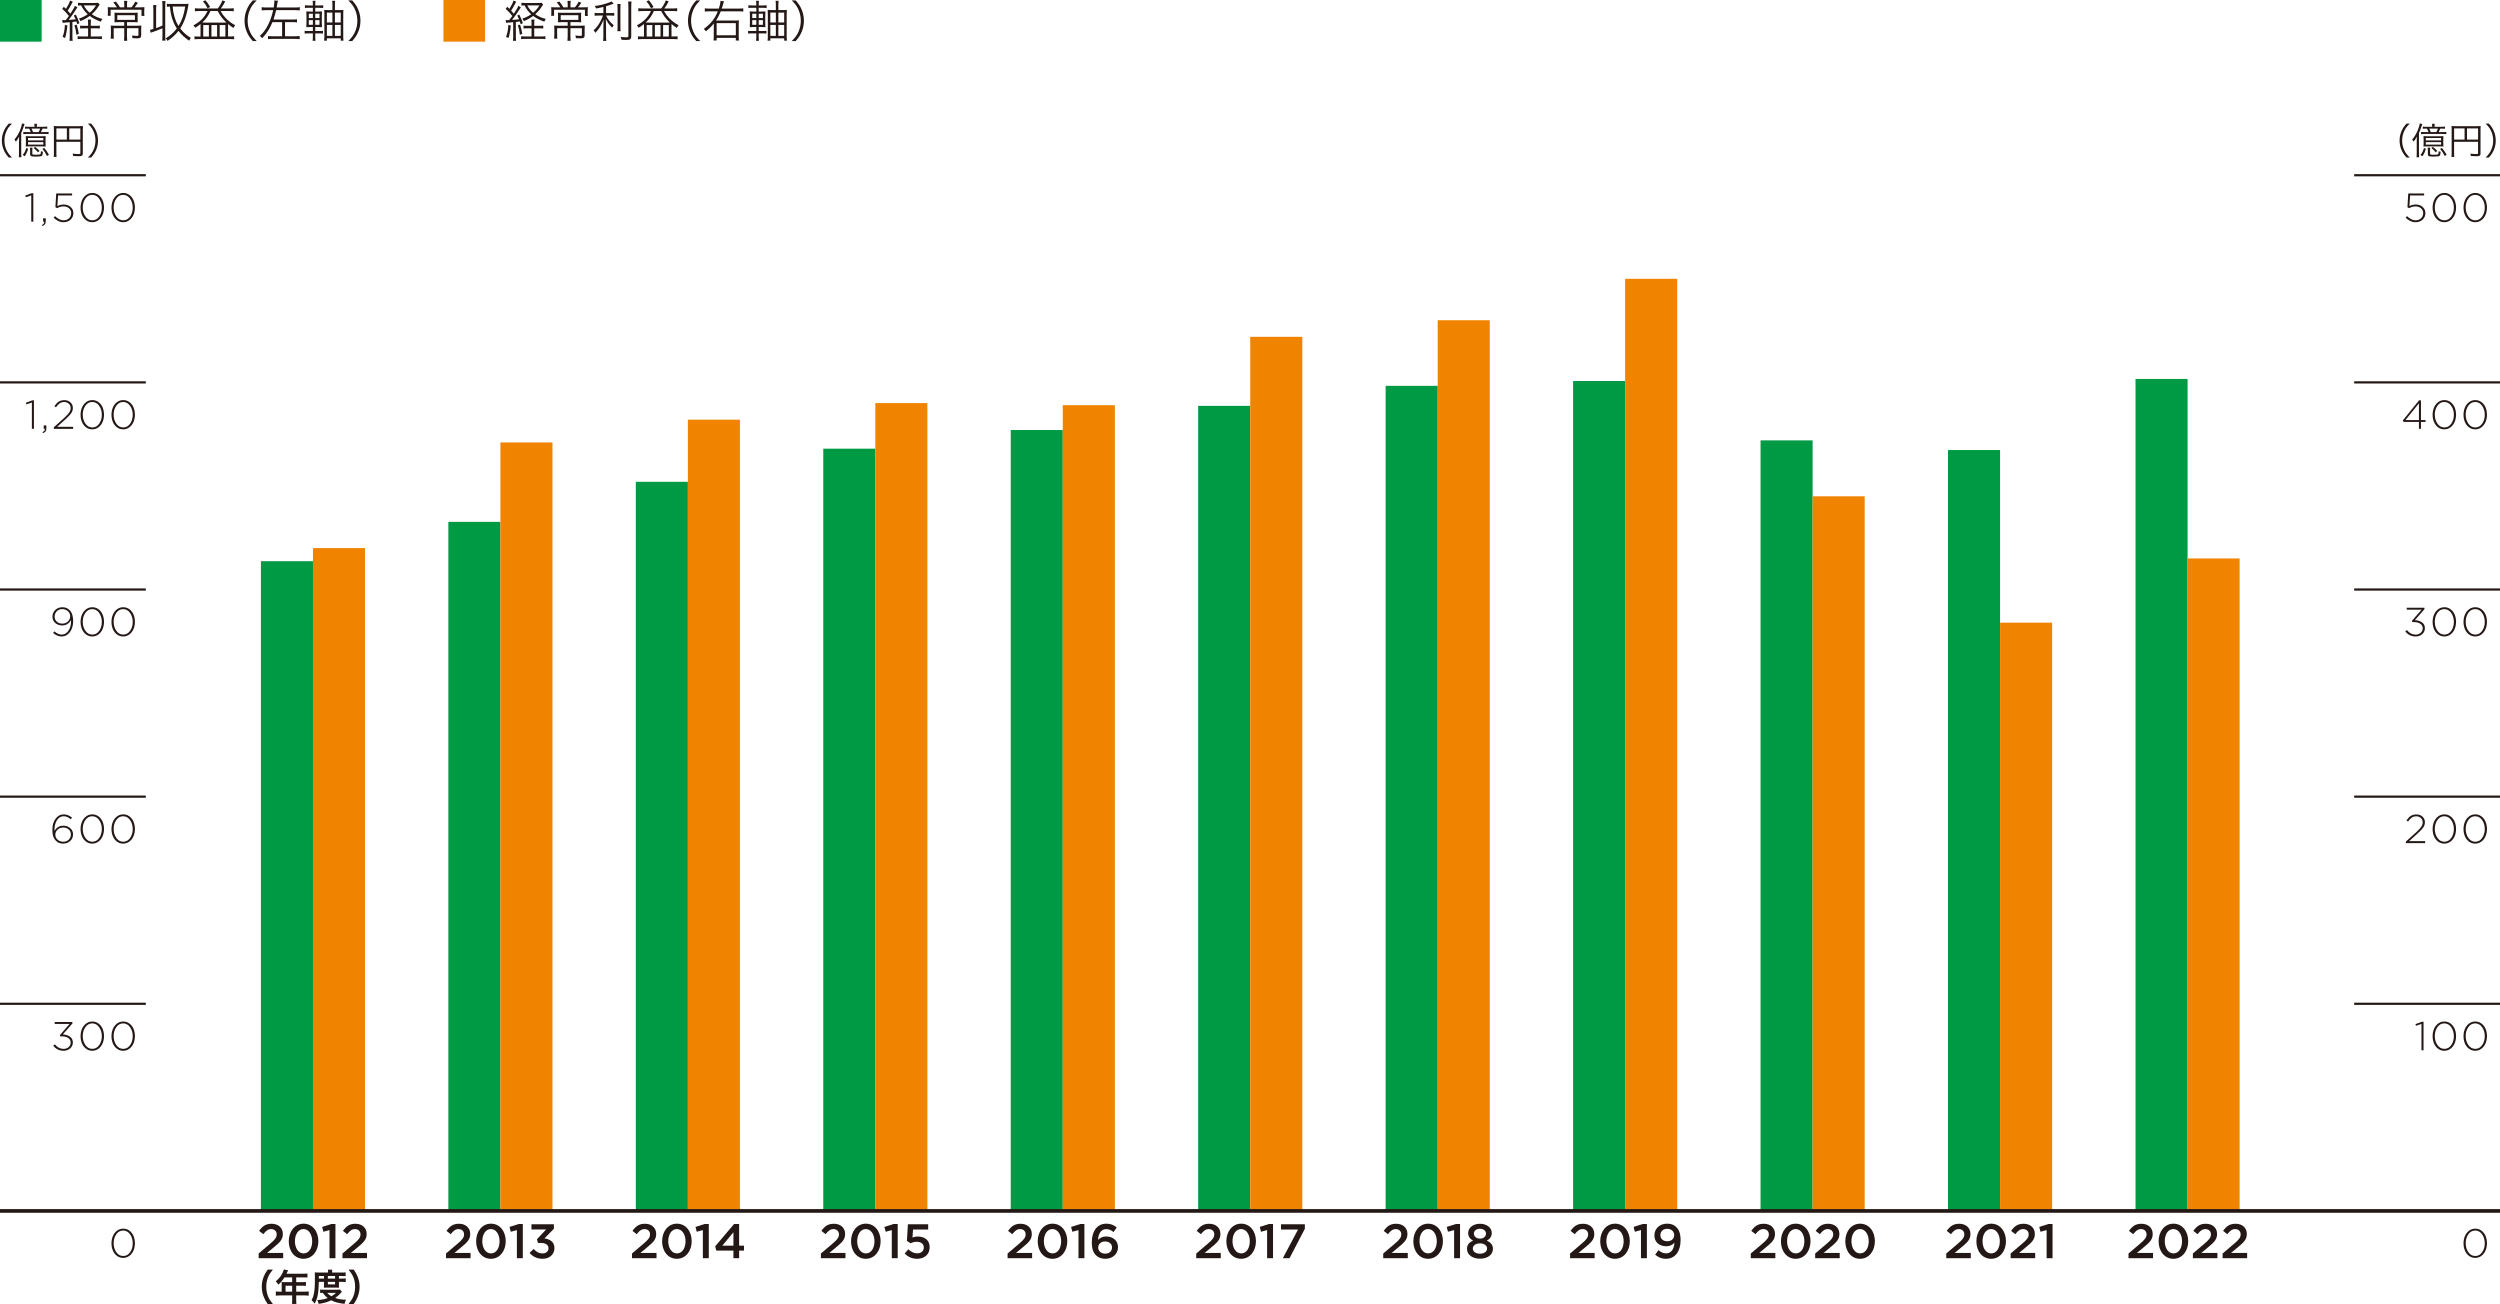 <?xml version="1.0" encoding="UTF-8"?><svg id="b" xmlns="http://www.w3.org/2000/svg" viewBox="0 0 340.157 177.433"><defs><style>.d{fill:#094;}.e{fill:#f08300;}.f{stroke-width:.3px;}.f,.g{fill:none;stroke:#231815;stroke-miterlimit:10;}.g{stroke-width:.5px;}.h{fill:#231815;}</style></defs><g id="c"><rect class="d" width="5.669" height="5.669"/><path class="h" d="m8.465,2.723c.084.012.138.018.24.018.066,0,.102,0,.24-.006.216-.27.36-.462.432-.563-.324-.408-.612-.708-.912-.973l.222-.275c.138.132.186.18.288.281.312-.498.504-.9.558-1.134l.373.162c-.042.065-.072.107-.126.222-.21.414-.354.666-.577.99.168.18.222.246.372.426.492-.768.522-.821.612-1.08l.348.204q-.066.084-.378.57c-.21.33-.564.828-.822,1.152.39-.024.648-.048.954-.09-.096-.223-.126-.288-.246-.517l.276-.12c.252.511.342.721.486,1.164l-.294.145c-.048-.187-.066-.24-.114-.378-.222.036-.324.048-.546.071v1.963c0,.258.012.42.036.6h-.433c.024-.186.036-.359.036-.6v-1.933q-.27.024-.744.061c-.078,0-.144.012-.222.029l-.06-.39Zm.702.744c-.036.432-.06.6-.15,1.056-.054.288-.078.385-.168.648l-.336-.156c.192-.474.276-.888.318-1.626l.336.078Zm1.254-.12c.132.396.21.708.306,1.267l-.33.113c-.072-.576-.12-.822-.27-1.278l.294-.102Zm2.61.168c.258,0,.408-.012.552-.036v.396c-.162-.019-.318-.024-.552-.024h-.678v1.11h.924c.3,0,.45-.006.594-.03v.396c-.174-.024-.348-.036-.594-.036h-2.118c-.24,0-.42.012-.594.036v-.396c.174.024.33.03.564.03h.858v-1.11h-.528c-.234,0-.396.006-.558.024v-.396c.144.03.282.036.558.036h.528v-.222c0-.318-.012-.492-.036-.624h.438c-.024.138-.036.312-.036.624v.222h.678Zm.54-2.904q-.084.114-.312.462c-.174.271-.462.594-.768.864.456.312.846.486,1.44.642-.096.12-.132.187-.198.372-.612-.21-1.068-.443-1.519-.786-.372.276-.72.475-1.272.708-.072-.161-.132-.252-.21-.336.528-.186.834-.336,1.206-.6-.396-.36-.642-.69-.9-1.206-.18,0-.294.012-.432.03v-.385c.132.024.294.03.588.03h1.692c.24,0,.36-.006.462-.024l.222.229Zm-2.167.12c.228.438.426.678.804,1.002.36-.306.564-.54.858-1.002h-1.663Z"/><path class="h" d="m16.907.557c0-.149-.012-.312-.03-.438h.438c-.018.132-.03.27-.03.438v.444h.606c.222-.27.348-.456.51-.768l.36.138c-.192.3-.306.456-.456.63h.678c.324,0,.48-.006.666-.024-.018.156-.024.312-.024.547v.3c0,.12.012.24.024.342h-.396v-.84h-4.2v.828h-.396c.018-.138.024-.264.024-.366v-.318c0-.198-.006-.336-.024-.492.144.019.324.024.618.024h.636c-.144-.24-.276-.414-.498-.666l.36-.126c.24.3.36.474.546.792h.588v-.444Zm-.792,2.454c-.252,0-.408.006-.541.023.012-.119.018-.209.018-.491v-.348c0-.198-.006-.342-.018-.475.15.019.36.024.564.024h2.052c.246,0,.414-.006.552-.024-.012.145-.018.259-.018.48v.342c0,.294.006.384.018.491-.156-.018-.366-.023-.588-.023h-.876v.492h1.38c.305,0,.443-.006.575-.024-.018.133-.024.294-.024.528v.798c0,.324-.126.414-.575.414-.168,0-.354-.006-.606-.024-.018-.161-.036-.239-.084-.359.234.03.474.048.63.048.216,0,.263-.024.263-.138v-.906h-1.56v1.104c0,.246.012.444.03.612h-.432c.018-.192.03-.384.03-.612v-1.104h-1.435v.84c0,.294.006.462.03.588h-.438c.018-.168.03-.359.03-.594v-.672c0-.21-.006-.366-.024-.522.156.019.354.024.564.024h1.272v-.492h-.792Zm-.156-.947v.636h2.4v-.636h-2.4Z"/><path class="h" d="m21.239,3.827c.408-.144.522-.191.864-.348V.773c0-.239-.012-.42-.042-.63h.462c-.03.21-.042.378-.042.63v4.128c0,.246.012.414.042.624h-.462c.03-.21.042-.378.042-.624v-1.056c-.534.228-.75.312-1.35.521-.108.036-.138.048-.252.09l-.09-.396c.228-.048.312-.072.456-.114V1.325c0-.24-.012-.414-.042-.623h.456c-.03.209-.042.377-.042.623v2.502Zm3.972-3.287c.15,0,.306-.006.444-.024q-.006.03-.078.51c-.072.432-.228,1.05-.372,1.452-.186.516-.414.99-.684,1.392.42.546.792.882,1.458,1.29-.108.126-.144.187-.24.378-.624-.426-1.056-.821-1.452-1.338-.42.54-.864.948-1.494,1.362-.054-.126-.108-.204-.252-.348.612-.349,1.068-.757,1.518-1.339-.294-.456-.492-.888-.654-1.434-.15-.498-.21-.828-.288-1.548-.186,0-.294.012-.414.03v-.414c.162.024.3.03.522.03h1.986Zm-1.722.354c.06.618.114.912.246,1.374.144.498.306.87.558,1.271.468-.75.738-1.535.906-2.646h-1.71Z"/><path class="h" d="m29.626,1.151c.27-.336.456-.654.63-1.098l.391.138c-.204.408-.367.666-.601.96h1.141c.282,0,.444-.012.618-.036v.42c-.18-.024-.366-.036-.612-.036h-1.183c.222.396.402.648.697.96.384.402.78.702,1.296.973-.114.132-.174.222-.24.378-.312-.204-.474-.324-.726-.54-.006.113-.006.18-.006.294v1.398h.33c.246,0,.366-.006.498-.03v.408c-.168-.019-.312-.024-.54-.024h-4.303c-.228,0-.402.012-.552.036v-.42c.126.03.234.036.462.036h.36v-1.398c0-.138,0-.187-.006-.3-.222.186-.39.306-.726.51-.078-.156-.138-.246-.234-.336.936-.492,1.524-1.092,1.915-1.944h-1.104c-.252,0-.438.012-.612.036v-.42c.162.024.336.036.612.036h2.497Zm-.99.348c-.3.672-.6,1.086-1.116,1.566.144.006.234.006.396.006h2.515c.126,0,.222,0,.372-.006-.522-.492-.834-.906-1.182-1.566h-.984Zm-.684-1.464c.27.312.426.534.636.918l-.348.168c-.21-.414-.342-.612-.625-.924l.336-.162Zm-.3,4.933h.769v-1.561h-.769v1.561Zm1.116,0h.769v-1.561h-.769v1.561Zm1.122,0h.775v-1.561h-.775v1.561Z"/><path class="h" d="m34.397,5.586c-.45-.517-.636-.805-.834-1.29-.198-.48-.288-.954-.288-1.477,0-.521.09-.996.288-1.476.198-.486.384-.774.834-1.29h.534c-.504.51-.702.78-.912,1.242-.216.479-.324.978-.324,1.523s.108,1.044.324,1.524c.21.462.408.731.912,1.242h-.534Z"/><path class="h" d="m36.304,1.379c-.306,0-.492.012-.696.042v-.444c.192.03.384.042.696.042h.936c.06-.378.09-.63.09-.804,0-.055,0-.084-.006-.156l.492.042c-.036.126-.048.18-.096.468-.036.222-.048.264-.078.45h2.449c.3,0,.504-.012.702-.042v.444c-.192-.03-.39-.042-.702-.042h-2.521c-.108.492-.204.84-.36,1.278h2.574c.3,0,.474-.012.624-.036v.426c-.168-.024-.342-.036-.618-.036h-1.008v1.926h1.308c.306,0,.48-.012.684-.042v.438c-.204-.03-.402-.042-.69-.042h-2.929c-.288,0-.486.012-.69.042v-.438c.198.03.372.042.69.042h1.23v-1.926h-1.314c-.366.894-.81,1.584-1.404,2.195-.12-.162-.18-.222-.312-.317.528-.486.87-.966,1.194-1.656.264-.552.474-1.176.618-1.854h-.864Z"/><path class="h" d="m42.893,4.925c0,.288.012.474.036.624h-.396c.024-.174.036-.348.036-.63v-.378h-.564c-.258,0-.384.006-.552.036v-.385c.162.024.288.03.552.03h.564v-.546h-.306c-.258,0-.42.006-.588.023.018-.183.024-.347.024-.62v-.915c0-.271-.006-.432-.024-.612.15.019.306.024.588.024h.306v-.516h-.528c-.246,0-.378.006-.552.029v-.384c.162.03.288.036.552.036h.528c0-.324-.006-.462-.036-.636h.396c-.03.162-.036.312-.036.636h.534c.264,0,.384-.006.546-.036v.384c-.174-.023-.294-.029-.546-.029h-.534v.516h.312c.3,0,.415-.006.606-.024-.018.156-.024.342-.024.612v.915c0,.273.006.468.024.62-.174-.018-.33-.023-.612-.023h-.306v.546h.51c.246,0,.366-.006.54-.03v.385c-.162-.03-.3-.036-.534-.036h-.516v.384Zm-.876-3.054v.588h.552v-.588h-.552Zm0,.87v.636h.552v-.636h-.552Zm1.452-.282v-.588h-.576v.588h.576Zm0,.918v-.636h-.576v.636h.576Zm2.7-2.004c.258,0,.438-.012.552-.03-.012.138-.018.271-.018.582v2.958c0,.228.012.479.036.654h-.378v-.318h-1.884v.318h-.377c.024-.187.036-.396.036-.643V1.925c0-.324-.006-.426-.024-.576.138.019.306.024.558.024h.558v-.678c0-.276-.012-.433-.036-.589h.414c-.024.181-.036.337-.036.595v.672h.6Zm-1.692.342v1.344h.75v-1.344h-.75Zm0,1.674v1.488h.75v-1.488h-.75Zm1.884-.33v-1.344h-.792v1.344h.792Zm0,1.818v-1.488h-.792v1.488h.792Z"/><path class="h" d="m47.387,5.586c.504-.504.702-.78.912-1.242.216-.48.324-.979.324-1.524s-.108-1.044-.324-1.523c-.21-.462-.408-.738-.912-1.242h.534c.45.516.636.804.834,1.29.198.479.288.954.288,1.476,0,.522-.09.996-.288,1.477-.198.485-.384.773-.834,1.29h-.534Z"/><rect class="e" x="60.336" width="5.669" height="5.669"/><path class="h" d="m68.801,2.723c.084.012.138.018.24.018.066,0,.102,0,.24-.006.216-.27.36-.462.432-.563-.324-.408-.612-.708-.912-.973l.222-.275c.138.132.186.18.288.281.312-.498.504-.9.558-1.134l.373.162c-.042.065-.072.107-.126.222-.21.414-.354.666-.577.99.168.18.222.246.372.426.492-.768.522-.821.612-1.08l.348.204q-.066.084-.378.57c-.21.33-.564.828-.822,1.152.39-.024.648-.048.954-.09-.096-.223-.126-.288-.246-.517l.276-.12c.252.511.342.721.486,1.164l-.294.145c-.048-.187-.066-.24-.114-.378-.222.036-.324.048-.546.071v1.963c0,.258.012.42.036.6h-.433c.024-.186.036-.359.036-.6v-1.933q-.27.024-.744.061c-.078,0-.144.012-.222.029l-.06-.39Zm.702.744c-.036.432-.06.6-.15,1.056-.054.288-.078.385-.168.648l-.336-.156c.192-.474.276-.888.318-1.626l.336.078Zm1.254-.12c.132.396.21.708.306,1.267l-.33.113c-.072-.576-.12-.822-.27-1.278l.294-.102Zm2.61.168c.258,0,.408-.012.552-.036v.396c-.162-.019-.318-.024-.552-.024h-.678v1.11h.924c.3,0,.45-.006.594-.03v.396c-.174-.024-.348-.036-.594-.036h-2.118c-.24,0-.42.012-.594.036v-.396c.174.024.33.03.564.03h.858v-1.11h-.528c-.234,0-.396.006-.558.024v-.396c.144.03.282.036.558.036h.528v-.222c0-.318-.012-.492-.036-.624h.438c-.024.138-.036.312-.036.624v.222h.678Zm.54-2.904q-.084.114-.312.462c-.174.271-.462.594-.768.864.456.312.846.486,1.44.642-.096.12-.132.187-.198.372-.612-.21-1.068-.443-1.519-.786-.372.276-.72.475-1.272.708-.072-.161-.132-.252-.21-.336.528-.186.834-.336,1.206-.6-.396-.36-.642-.69-.9-1.206-.18,0-.294.012-.432.03v-.385c.132.024.294.03.588.03h1.692c.24,0,.36-.006.462-.024l.222.229Zm-2.167.12c.228.438.426.678.804,1.002.36-.306.564-.54.858-1.002h-1.663Z"/><path class="h" d="m77.243.557c0-.149-.012-.312-.03-.438h.438c-.018.132-.03.27-.03.438v.444h.606c.222-.27.348-.456.51-.768l.36.138c-.192.3-.306.456-.456.63h.678c.324,0,.48-.006.666-.024-.018.156-.024.312-.024.547v.3c0,.12.012.24.024.342h-.396v-.84h-4.2v.828h-.396c.018-.138.024-.264.024-.366v-.318c0-.198-.006-.336-.024-.492.144.019.324.024.618.024h.636c-.144-.24-.276-.414-.498-.666l.36-.126c.24.3.36.474.546.792h.588v-.444Zm-.792,2.454c-.252,0-.408.006-.541.023.012-.119.018-.209.018-.491v-.348c0-.198-.006-.342-.018-.475.15.019.36.024.564.024h2.052c.246,0,.414-.006.552-.024-.012.145-.018.259-.018.48v.342c0,.294.006.384.018.491-.156-.018-.366-.023-.588-.023h-.876v.492h1.38c.305,0,.443-.006.575-.024-.018.133-.024.294-.024.528v.798c0,.324-.126.414-.575.414-.168,0-.354-.006-.606-.024-.018-.161-.036-.239-.084-.359.234.03.474.048.63.048.216,0,.263-.024.263-.138v-.906h-1.56v1.104c0,.246.012.444.03.612h-.432c.018-.192.03-.384.03-.612v-1.104h-1.435v.84c0,.294.006.462.03.588h-.438c.018-.168.03-.359.03-.594v-.672c0-.21-.006-.366-.024-.522.156.019.354.024.564.024h1.272v-.492h-.792Zm-.156-.947v.636h2.4v-.636h-2.4Z"/><path class="h" d="m82.102.947c-.372.09-.558.132-1.002.21-.048-.138-.09-.222-.174-.342.738-.097,1.218-.21,1.902-.456.216-.072.288-.108.39-.174l.27.317q-.096.036-.24.084c-.276.103-.486.174-.786.258v.937h.588c.21,0,.366-.006.522-.03v.396c-.15-.024-.294-.03-.534-.03h-.564c.102.252.15.336.288.528.186.27.378.474.744.798-.102.114-.156.191-.222.324-.444-.463-.618-.708-.852-1.188.018.336.03.744.03,1.014v1.248c0,.366.006.559.036.732h-.444c.03-.21.042-.408.042-.732v-1.17c0-.336.006-.504.03-1.02-.282.756-.576,1.235-1.116,1.817-.084-.155-.15-.245-.246-.342.36-.336.582-.611.816-1.008.192-.33.366-.708.462-1.002h-.57c-.24,0-.402.012-.564.036v-.408c.138.03.282.036.57.036h.624v-.834Zm2.341-.402c-.024.192-.03.336-.03.685v2.315c0,.408.006.528.03.696h-.444c.024-.168.03-.294.03-.696V1.229c0-.336-.012-.498-.036-.685h.45Zm1.487-.336c-.03.198-.042.42-.042.756v3.942c0,.426-.144.528-.713.528-.168,0-.42-.006-.612-.018-.03-.156-.06-.247-.126-.396.318.036.576.054.774.054.24,0,.288-.03.288-.18V.964c0-.342-.012-.563-.036-.756h.467Z"/><path class="h" d="m89.962,1.151c.27-.336.456-.654.63-1.098l.391.138c-.204.408-.367.666-.601.96h1.141c.282,0,.444-.012.618-.036v.42c-.18-.024-.366-.036-.612-.036h-1.183c.222.396.402.648.697.96.384.402.78.702,1.296.973-.114.132-.174.222-.24.378-.312-.204-.474-.324-.726-.54-.006.113-.006.18-.006.294v1.398h.33c.246,0,.366-.006.498-.03v.408c-.168-.019-.312-.024-.54-.024h-4.303c-.228,0-.402.012-.552.036v-.42c.126.03.234.036.462.036h.36v-1.398c0-.138,0-.187-.006-.3-.222.186-.39.306-.726.51-.078-.156-.138-.246-.234-.336.936-.492,1.524-1.092,1.915-1.944h-1.104c-.252,0-.438.012-.612.036v-.42c.162.024.336.036.612.036h2.497Zm-.99.348c-.3.672-.6,1.086-1.116,1.566.144.006.234.006.396.006h2.515c.126,0,.222,0,.372-.006-.522-.492-.834-.906-1.182-1.566h-.984Zm-.684-1.464c.27.312.426.534.636.918l-.348.168c-.21-.414-.342-.612-.625-.924l.336-.162Zm-.3,4.933h.769v-1.561h-.769v1.561Zm1.116,0h.769v-1.561h-.769v1.561Zm1.122,0h.775v-1.561h-.775v1.561Z"/><path class="h" d="m94.733,5.586c-.45-.517-.636-.805-.834-1.29-.198-.48-.288-.954-.288-1.477,0-.521.09-.996.288-1.476.198-.486.384-.774.834-1.29h.534c-.504.51-.702.78-.912,1.242-.216.479-.324.978-.324,1.523s.108,1.044.324,1.524c.21.462.408.731.912,1.242h-.534Z"/><path class="h" d="m100.48,1.17c.324,0,.486-.012.654-.036v.444c-.162-.024-.354-.036-.648-.036h-2.417c-.21.516-.384.852-.648,1.254h2.472c.318,0,.462-.006.648-.03-.024.186-.03.348-.03.582v1.536c0,.245.006.438.036.63h-.432v-.36h-2.604v.354h-.426c.024-.203.03-.342.03-.683l.006-1.243q0-.228.006-.39c-.306.39-.642.72-1.08,1.068-.072-.103-.216-.271-.282-.324.954-.702,1.488-1.374,1.902-2.394h-1.11c-.282,0-.468.012-.66.036v-.444c.162.03.318.036.666.036h1.242c.138-.408.204-.69.24-1.056l.462.065c-.042.114-.078.234-.144.468-.054.192-.09.318-.156.522h2.274Zm-2.97,3.63h2.61v-1.65h-2.61v1.65Z"/><path class="h" d="m103.229,4.925c0,.288.012.474.036.624h-.396c.024-.174.036-.348.036-.63v-.378h-.564c-.258,0-.384.006-.552.036v-.385c.162.024.288.03.552.03h.564v-.546h-.306c-.258,0-.42.006-.588.023.018-.183.024-.347.024-.62v-.915c0-.271-.006-.432-.024-.612.15.019.306.024.588.024h.306v-.516h-.528c-.246,0-.378.006-.552.029v-.384c.162.03.288.036.552.036h.528c0-.324-.006-.462-.036-.636h.396c-.03.162-.036.312-.036.636h.534c.264,0,.384-.006.546-.036v.384c-.174-.023-.294-.029-.546-.029h-.534v.516h.312c.3,0,.415-.006.606-.024-.018.156-.024.342-.024.612v.915c0,.273.006.468.024.62-.174-.018-.33-.023-.612-.023h-.306v.546h.51c.246,0,.366-.006.54-.03v.385c-.162-.03-.3-.036-.534-.036h-.516v.384Zm-.876-3.054v.588h.552v-.588h-.552Zm0,.87v.636h.552v-.636h-.552Zm1.452-.282v-.588h-.576v.588h.576Zm0,.918v-.636h-.576v.636h.576Zm2.7-2.004c.258,0,.438-.012.552-.03-.012.138-.018.271-.018.582v2.958c0,.228.012.479.036.654h-.378v-.318h-1.884v.318h-.377c.024-.187.036-.396.036-.643V1.925c0-.324-.006-.426-.024-.576.138.019.306.024.558.024h.558v-.678c0-.276-.012-.433-.036-.589h.414c-.024.181-.036.337-.036.595v.672h.6Zm-1.692.342v1.344h.75v-1.344h-.75Zm0,1.674v1.488h.75v-1.488h-.75Zm1.884-.33v-1.344h-.792v1.344h.792Zm0,1.818v-1.488h-.792v1.488h.792Z"/><path class="h" d="m107.723,5.586c.504-.504.702-.78.912-1.242.216-.48.324-.979.324-1.524s-.108-1.044-.324-1.523c-.21-.462-.408-.738-.912-1.242h.534c.45.516.636.804.834,1.29.198.479.288.954.288,1.476,0,.522-.09.996-.288,1.477-.198.485-.384.773-.834,1.29h-.534Z"/><path class="h" d="m1.188,21.431c-.375-.431-.53-.67-.695-1.075-.165-.4-.24-.795-.24-1.23,0-.435.075-.83.24-1.229.165-.405.32-.646.695-1.075h.445c-.42.425-.585.65-.76,1.035-.18.4-.27.814-.27,1.27s.09.87.27,1.271c.175.385.34.61.76,1.035h-.445Z"/><path class="h" d="m2.582,19.32c0-.244.005-.53.02-.735-.145.28-.25.45-.44.686-.06-.109-.125-.21-.195-.29.365-.415.645-.91.865-1.544.09-.266.146-.476.166-.646l.345.085c-.035.075-.045.12-.085.25-.075.255-.226.645-.371.975v2.671c0,.3.005.45.02.625h-.354c.025-.18.03-.33.03-.615v-1.461Zm1.25.911c-.125.445-.24.69-.475,1.035l-.266-.18c.266-.32.371-.541.471-.946l.27.091Zm2.095-2.98c.235,0,.365-.005.505-.025v.29c-.145-.015-.3-.02-.505-.02h-.135c-.055.14-.135.31-.225.475h.535c.25,0,.375-.005.505-.025v.306c-.15-.021-.26-.025-.505-.025h-2.44c-.225,0-.34.005-.491.025v-.306c.13.021.25.025.491.025h.52c-.06-.175-.13-.33-.215-.475h-.06c-.225,0-.35.005-.495.02v-.29c.13.021.271.025.495.025h.785v-.08c0-.14-.005-.234-.025-.325h.365c-.02.101-.025.181-.025.33v.075h.92Zm-1.915,2.665c-.25,0-.37.005-.51.02.015-.17.02-.234.02-.505v-.47c0-.216-.005-.32-.02-.44.13.015.23.02.49.02h1.735c.255,0,.35-.005.49-.02-.015.109-.02.229-.02.44v.47c0,.266.005.355.02.505-.135-.015-.255-.02-.515-.02h-1.69Zm-.195-.815h2.08v-.32h-2.08v.32Zm0,.575h2.08v-.34h-2.08v.34Zm.61.415c-.025.115-.03.19-.03.376v.445c0,.12.065.14.53.14.355,0,.53-.02.575-.075.045-.05.06-.16.065-.41.09.045.165.065.275.085-.025.341-.065.48-.155.551-.09.074-.345.104-.85.104-.595,0-.735-.06-.735-.314v-.521c0-.155-.01-.256-.03-.381h.354Zm.825-2.12c.09-.165.16-.314.215-.475h-1.175c.06.12.13.29.205.475h.755Zm-.475,2.016c.265.205.42.34.605.545l-.22.19c-.185-.235-.335-.386-.58-.575l.195-.16Zm1.23.135c.295.355.44.561.65.936l-.26.175c-.205-.42-.35-.646-.625-.965l.235-.146Z"/><path class="h" d="m7.672,20.821c0,.314.005.415.025.529h-.39c.02-.135.03-.279.03-.545v-3.214c0-.19-.005-.31-.02-.444.13.015.255.02.46.02h3.05c.215,0,.34-.005.46-.02-.015.14-.02.249-.02.459v3.279c0,.3-.11.37-.595.37-.2,0-.475-.01-.715-.03-.015-.125-.035-.205-.08-.324.35.04.595.06.79.06.22,0,.265-.02.265-.115v-1.555h-3.26v1.53Zm1.425-3.35h-1.425v1.52h1.425v-1.52Zm1.835,1.52v-1.52h-1.51v1.52h1.51Z"/><path class="h" d="m11.958,21.431c.42-.42.585-.65.76-1.035.18-.4.27-.815.27-1.271s-.09-.869-.27-1.27c-.175-.385-.34-.615-.76-1.035h.445c.375.43.53.67.695,1.075.165.399.24.795.24,1.229,0,.436-.075.83-.24,1.23-.165.405-.32.645-.695,1.075h-.445Z"/><path class="h" d="m327.43,21.431c-.375-.431-.53-.67-.695-1.075-.165-.4-.239-.795-.239-1.23,0-.435.074-.83.239-1.229.165-.405.32-.646.695-1.075h.444c-.42.425-.585.65-.76,1.035-.18.4-.27.814-.27,1.27s.09.87.27,1.271c.175.385.34.61.76,1.035h-.444Z"/><path class="h" d="m328.824,19.32c0-.244.005-.53.02-.735-.145.28-.25.45-.439.686-.061-.109-.125-.21-.195-.29.365-.415.645-.91.864-1.544.091-.266.146-.476.166-.646l.345.085c-.035.075-.045.12-.085.25-.075.255-.226.645-.37.975v2.671c0,.3.005.45.02.625h-.354c.025-.18.03-.33.03-.615v-1.461Zm1.25.911c-.125.445-.24.69-.475,1.035l-.266-.18c.266-.32.37-.541.471-.946l.27.091Zm2.095-2.98c.235,0,.365-.005.505-.025v.29c-.145-.015-.3-.02-.505-.02h-.135c-.055.14-.135.31-.225.475h.535c.249,0,.374-.005.505-.025v.306c-.15-.021-.261-.025-.505-.025h-2.44c-.225,0-.34.005-.49.025v-.306c.13.021.25.025.49.025h.521c-.061-.175-.13-.33-.216-.475h-.06c-.225,0-.35.005-.495.02v-.29c.13.021.271.025.495.025h.785v-.08c0-.14-.005-.234-.025-.325h.365c-.02.101-.025.181-.025.33v.075h.92Zm-1.914,2.665c-.251,0-.37.005-.511.02.016-.17.021-.234.021-.505v-.47c0-.216-.005-.32-.021-.44.13.015.23.02.49.02h1.735c.255,0,.35-.005.489-.02-.015.109-.02.229-.02.44v.47c0,.266.005.355.02.505-.135-.015-.255-.02-.515-.02h-1.689Zm-.195-.815h2.08v-.32h-2.08v.32Zm0,.575h2.08v-.34h-2.08v.34Zm.609.415c-.024.115-.029.19-.029.376v.445c0,.12.064.14.529.14.355,0,.53-.02.575-.075.045-.05.061-.16.065-.41.09.045.165.065.274.085-.024.341-.064.48-.154.551-.09.074-.346.104-.851.104-.595,0-.734-.06-.734-.314v-.521c0-.155-.01-.256-.03-.381h.354Zm.825-2.12c.09-.165.16-.314.215-.475h-1.175c.061.12.13.29.205.475h.755Zm-.475,2.016c.265.205.42.34.604.545l-.22.19c-.185-.235-.335-.386-.58-.575l.195-.16Zm1.229.135c.295.355.44.561.65.936l-.26.175c-.205-.42-.351-.646-.625-.965l.234-.146Z"/><path class="h" d="m333.914,20.821c0,.314.005.415.025.529h-.39c.02-.135.029-.279.029-.545v-3.214c0-.19-.005-.31-.02-.444.13.015.255.02.46.02h3.05c.215,0,.34-.005.46-.02-.016.14-.021.249-.021.459v3.279c0,.3-.109.37-.595.37-.2,0-.475-.01-.715-.03-.015-.125-.035-.205-.08-.324.35.04.595.06.79.06.22,0,.265-.02.265-.115v-1.555h-3.26v1.53Zm1.425-3.35h-1.425v1.52h1.425v-1.52Zm1.835,1.52v-1.52h-1.51v1.52h1.51Z"/><path class="h" d="m338.199,21.431c.42-.42.585-.65.76-1.035.181-.4.271-.815.271-1.271s-.09-.869-.271-1.27c-.175-.385-.34-.615-.76-1.035h.445c.375.43.529.67.694,1.075.165.399.24.795.24,1.229,0,.436-.075.83-.24,1.23-.165.405-.319.645-.694,1.075h-.445Z"/><path class="h" d="m36.428,177.433c-.28-.4-.405-.62-.545-.985-.18-.46-.265-.9-.265-1.38,0-.47.08-.885.255-1.335.145-.365.265-.585.55-.985h.7c-.35.44-.495.665-.635.995-.175.41-.26.835-.26,1.325,0,.505.085.955.265,1.37.14.33.28.55.635.995h-.7Z"/><path class="h" d="m38.327,174.728c0-.11-.005-.186-.015-.29.105.01.215.015.351.015h1.09v-.649h-1.045c-.26.404-.505.694-.825.984-.145-.215-.2-.28-.37-.445.51-.435.77-.764.975-1.254.07-.16.105-.266.12-.365l.595.12c-.03.06-.04.075-.075.149-.005.016-.055.12-.145.315h2.34c.235,0,.36-.005.51-.025v.546c-.155-.021-.285-.025-.51-.025h-1.02v.649h.805c.23,0,.365-.005.515-.025v.53c-.15-.015-.285-.02-.5-.02h-.82v.81h1.16c.23,0,.39-.01.545-.03v.57c-.155-.021-.33-.03-.545-.03h-1.16v.625c0,.255.005.39.03.535h-.609c.02-.146.03-.28.03-.545v-.615h-1.681c-.22,0-.38.01-.545.03v-.57c.16.021.32.03.545.03h.255v-1.02Zm1.426,1.02v-.81h-.9v.81h.9Z"/><path class="h" d="m43.378,174.418c-.01.765-.055,1.31-.14,1.765-.09.47-.2.784-.425,1.189-.14-.2-.245-.314-.42-.46.165-.305.245-.525.31-.854.11-.521.145-1.07.145-2.255,0-.37-.005-.5-.02-.681.175.016.35.025.565.025h1.245v-.11c0-.109-.01-.189-.025-.284h.595c-.02.085-.025.165-.025.29v.104h1.24c.28,0,.455-.01.605-.03v.52c-.165-.015-.29-.02-.525-.02h-.385v.351h.48c.205,0,.315-.005.445-.025v.495c-.115-.015-.215-.02-.445-.02h-.48v.47c0,.125.005.229.015.314-.115-.005-.125-.005-.325-.005h-1.39c-.195,0-.26,0-.35.005.01-.085.02-.21.02-.314v-.47h-.709Zm3.144,1.339c-.045.045-.05.051-.095.101-.27.314-.525.545-.826.75.436.154.871.225,1.48.234-.095.186-.155.346-.21.565-.84-.105-1.34-.24-1.805-.485-.52.25-.95.375-1.709.49-.04-.19-.08-.295-.195-.515.63-.045,1.014-.125,1.43-.28-.28-.215-.43-.365-.68-.71-.175.005-.25.01-.354.02v-.47c.125.021.27.025.534.025h1.745c.205,0,.295-.005.415-.015l.27.289Zm-2.435-1.789v-.351h-.704v.351h.704Zm.43,1.939c.15.185.31.31.58.47.265-.155.395-.255.62-.47h-1.2Zm1.075-1.939v-.351h-.979v.351h.979Zm-.979.795h.979v-.345h-.979v.345Z"/><path class="h" d="m47.417,177.433c.355-.445.495-.665.635-.995.18-.415.265-.86.265-1.37,0-.5-.08-.915-.255-1.325-.145-.33-.29-.555-.64-.995h.705c.28.396.4.615.545.985.175.455.255.86.255,1.335,0,.485-.085.92-.26,1.38-.145.365-.265.585-.545.985h-.705Z"/><path class="h" d="m35.191,170.555l1.59-1.353c.634-.535.865-.832.865-1.248,0-.455-.323-.72-.746-.72s-.713.231-1.069.693l-.574-.449c.442-.62.878-.97,1.703-.97.904,0,1.524.555,1.524,1.379v.014c0,.727-.383,1.122-1.201,1.789l-.951.792h2.198v.713h-3.339v-.641Z"/><path class="h" d="m39.29,168.899v-.014c0-1.319.805-2.389,2.02-2.389,1.208,0,2.006,1.056,2.006,2.376v.013c0,1.32-.805,2.39-2.02,2.39-1.215,0-2.007-1.056-2.007-2.376Zm3.188,0v-.014c0-.91-.469-1.656-1.182-1.656-.713,0-1.169.726-1.169,1.644v.013c0,.911.462,1.657,1.182,1.657s1.168-.732,1.168-1.644Z"/><path class="h" d="m44.834,167.368l-.832.23-.171-.659,1.241-.396h.568v4.653h-.806v-3.828Z"/><path class="h" d="m46.596,170.555l1.59-1.353c.634-.535.865-.832.865-1.248,0-.455-.323-.72-.746-.72s-.713.231-1.069.693l-.574-.449c.442-.62.878-.97,1.703-.97.904,0,1.524.555,1.524,1.379v.014c0,.727-.383,1.122-1.201,1.789l-.951.792h2.198v.713h-3.339v-.641Z"/><path class="h" d="m60.686,170.555l1.59-1.353c.634-.535.865-.832.865-1.248,0-.455-.323-.72-.746-.72s-.713.231-1.069.693l-.574-.449c.442-.62.878-.97,1.703-.97.904,0,1.524.555,1.524,1.379v.014c0,.727-.383,1.122-1.201,1.789l-.951.792h2.198v.713h-3.339v-.641Z"/><path class="h" d="m64.785,168.899v-.014c0-1.319.805-2.389,2.02-2.389,1.208,0,2.006,1.056,2.006,2.376v.013c0,1.32-.805,2.39-2.02,2.39-1.215,0-2.007-1.056-2.007-2.376Zm3.188,0v-.014c0-.91-.469-1.656-1.182-1.656-.713,0-1.169.726-1.169,1.644v.013c0,.911.462,1.657,1.182,1.657s1.168-.732,1.168-1.644Z"/><path class="h" d="m70.329,167.368l-.832.23-.171-.659,1.241-.396h.568v4.653h-.806v-3.828Z"/><path class="h" d="m72.052,170.463l.568-.528c.33.39.7.607,1.214.607.455,0,.798-.277.798-.699v-.014c0-.455-.416-.713-1.062-.713h-.376l-.132-.508,1.248-1.327h-2v-.706h3.056v.607l-1.287,1.319c.7.093,1.36.442,1.36,1.301v.013c0,.852-.66,1.459-1.617,1.459-.805,0-1.379-.337-1.769-.812Z"/><path class="h" d="m85.99,170.555l1.59-1.353c.634-.535.865-.832.865-1.248,0-.455-.323-.72-.746-.72s-.713.231-1.069.693l-.574-.449c.442-.62.878-.97,1.703-.97.904,0,1.524.555,1.524,1.379v.014c0,.727-.383,1.122-1.201,1.789l-.951.792h2.198v.713h-3.339v-.641Z"/><path class="h" d="m90.088,168.899v-.014c0-1.319.805-2.389,2.02-2.389,1.208,0,2.006,1.056,2.006,2.376v.013c0,1.32-.805,2.39-2.02,2.39-1.215,0-2.007-1.056-2.007-2.376Zm3.188,0v-.014c0-.91-.469-1.656-1.182-1.656-.713,0-1.169.726-1.169,1.644v.013c0,.911.462,1.657,1.182,1.657s1.168-.732,1.168-1.644Z"/><path class="h" d="m95.633,167.368l-.832.23-.171-.659,1.241-.396h.568v4.653h-.806v-3.828Z"/><path class="h" d="m99.792,170.16h-2.33l-.152-.581,2.567-3.036h.692v2.95h.66v.667h-.66v1.036h-.778v-1.036Zm0-.667v-1.828l-1.518,1.828h1.518Z"/><path class="h" d="m111.696,170.555l1.59-1.353c.634-.535.865-.832.865-1.248,0-.455-.323-.72-.746-.72s-.713.231-1.069.693l-.574-.449c.442-.62.878-.97,1.703-.97.904,0,1.524.555,1.524,1.379v.014c0,.727-.383,1.122-1.201,1.789l-.951.792h2.198v.713h-3.339v-.641Z"/><path class="h" d="m115.795,168.899v-.014c0-1.319.805-2.389,2.02-2.389,1.208,0,2.006,1.056,2.006,2.376v.013c0,1.32-.805,2.39-2.02,2.39-1.215,0-2.007-1.056-2.007-2.376Zm3.188,0v-.014c0-.91-.469-1.656-1.182-1.656-.713,0-1.169.726-1.169,1.644v.013c0,.911.462,1.657,1.182,1.657s1.168-.732,1.168-1.644Z"/><path class="h" d="m121.339,167.368l-.832.23-.171-.659,1.241-.396h.568v4.653h-.806v-3.828Z"/><path class="h" d="m123.089,170.569l.501-.588c.369.344.758.555,1.188.555.555,0,.917-.316.917-.799v-.013c0-.469-.396-.766-.957-.766-.33,0-.614.093-.851.204l-.488-.323.132-2.264h2.759v.72h-2.06l-.073,1.082c.218-.079.423-.132.733-.132.898,0,1.604.476,1.604,1.452v.013c0,.944-.687,1.564-1.709,1.564-.707,0-1.26-.284-1.696-.706Z"/><path class="h" d="m137.096,170.555l1.59-1.353c.634-.535.865-.832.865-1.248,0-.455-.323-.72-.746-.72s-.713.231-1.069.693l-.574-.449c.442-.62.878-.97,1.703-.97.904,0,1.524.555,1.524,1.379v.014c0,.727-.383,1.122-1.201,1.789l-.951.792h2.198v.713h-3.339v-.641Z"/><path class="h" d="m141.194,168.899v-.014c0-1.319.805-2.389,2.02-2.389,1.208,0,2.006,1.056,2.006,2.376v.013c0,1.32-.805,2.39-2.02,2.39-1.215,0-2.007-1.056-2.007-2.376Zm3.188,0v-.014c0-.91-.469-1.656-1.182-1.656-.713,0-1.169.726-1.169,1.644v.013c0,.911.462,1.657,1.182,1.657s1.168-.732,1.168-1.644Z"/><path class="h" d="m146.739,167.368l-.832.23-.171-.659,1.241-.396h.568v4.653h-.806v-3.828Z"/><path class="h" d="m149.115,170.794c-.35-.356-.561-.839-.561-1.77v-.013c0-1.412.673-2.515,1.98-2.515.601,0,1.01.191,1.413.515l-.436.627c-.323-.251-.601-.402-1.003-.402-.687,0-1.07.62-1.109,1.465.244-.237.561-.462,1.103-.462.898,0,1.617.528,1.617,1.452v.013c0,.918-.746,1.571-1.716,1.571-.568,0-.977-.179-1.287-.481Zm2.192-1.057v-.013c0-.463-.37-.806-.944-.806-.574,0-.938.37-.938.812v.014c0,.469.376.832.958.832.574,0,.924-.363.924-.839Z"/><path class="h" d="m162.763,170.555l1.59-1.353c.634-.535.865-.832.865-1.248,0-.455-.323-.72-.746-.72s-.713.231-1.069.693l-.574-.449c.442-.62.878-.97,1.703-.97.904,0,1.524.555,1.524,1.379v.014c0,.727-.383,1.122-1.201,1.789l-.951.792h2.198v.713h-3.339v-.641Z"/><path class="h" d="m166.862,168.899v-.014c0-1.319.805-2.389,2.02-2.389,1.208,0,2.006,1.056,2.006,2.376v.013c0,1.32-.805,2.39-2.02,2.39-1.215,0-2.007-1.056-2.007-2.376Zm3.188,0v-.014c0-.91-.469-1.656-1.182-1.656-.713,0-1.169.726-1.169,1.644v.013c0,.911.462,1.657,1.182,1.657s1.168-.732,1.168-1.644Z"/><path class="h" d="m172.406,167.368l-.832.23-.171-.659,1.241-.396h.568v4.653h-.806v-3.828Z"/><path class="h" d="m176.618,167.289h-2.323v-.713h3.247v.613l-2.085,4.007h-.911l2.072-3.907Z"/><path class="h" d="m188.206,170.555l1.59-1.353c.634-.535.865-.832.865-1.248,0-.455-.323-.72-.746-.72s-.713.231-1.069.693l-.574-.449c.442-.62.878-.97,1.703-.97.904,0,1.524.555,1.524,1.379v.014c0,.727-.383,1.122-1.201,1.789l-.951.792h2.198v.713h-3.339v-.641Z"/><path class="h" d="m192.304,168.899v-.014c0-1.319.805-2.389,2.02-2.389,1.208,0,2.006,1.056,2.006,2.376v.013c0,1.32-.805,2.39-2.02,2.39-1.215,0-2.007-1.056-2.007-2.376Zm3.188,0v-.014c0-.91-.469-1.656-1.182-1.656-.713,0-1.169.726-1.169,1.644v.013c0,.911.462,1.657,1.182,1.657s1.168-.732,1.168-1.644Z"/><path class="h" d="m197.849,167.368l-.832.23-.171-.659,1.241-.396h.568v4.653h-.806v-3.828Z"/><path class="h" d="m199.604,169.942v-.013c0-.562.31-.911.832-1.129-.389-.204-.673-.515-.673-1.03v-.013c0-.707.679-1.248,1.604-1.248s1.604.534,1.604,1.248v.013c0,.516-.284.826-.673,1.03.501.23.832.561.832,1.108v.014c0,.825-.752,1.34-1.762,1.34s-1.762-.528-1.762-1.32Zm2.732-.053v-.013c0-.423-.422-.7-.97-.7s-.97.277-.97.7v.013c0,.376.363.693.97.693s.97-.311.97-.693Zm-.145-2.04v-.013c0-.356-.33-.647-.825-.647s-.825.291-.825.641v.014c0,.402.35.687.825.687.476,0,.825-.284.825-.681Z"/><path class="h" d="m213.631,170.555l1.59-1.353c.634-.535.865-.832.865-1.248,0-.455-.323-.72-.746-.72s-.713.231-1.069.693l-.574-.449c.442-.62.878-.97,1.703-.97.904,0,1.524.555,1.524,1.379v.014c0,.727-.383,1.122-1.201,1.789l-.951.792h2.198v.713h-3.339v-.641Z"/><path class="h" d="m217.73,168.899v-.014c0-1.319.805-2.389,2.02-2.389,1.208,0,2.006,1.056,2.006,2.376v.013c0,1.32-.805,2.39-2.02,2.39-1.215,0-2.007-1.056-2.007-2.376Zm3.188,0v-.014c0-.91-.469-1.656-1.182-1.656-.713,0-1.169.726-1.169,1.644v.013c0,.911.462,1.657,1.182,1.657s1.168-.732,1.168-1.644Z"/><path class="h" d="m223.274,167.368l-.832.23-.171-.659,1.241-.396h.568v4.653h-.806v-3.828Z"/><path class="h" d="m225.208,170.72l.442-.62c.35.297.66.436,1.056.436.68,0,1.089-.601,1.115-1.452-.231.277-.587.488-1.083.488-.983,0-1.636-.574-1.636-1.465v-.014c0-.904.699-1.597,1.722-1.597.581,0,.957.165,1.28.488.343.343.561.852.561,1.762v.014c0,1.485-.739,2.515-1.98,2.515-.64,0-1.089-.231-1.478-.555Zm2.587-2.66v-.013c0-.481-.376-.852-.963-.852-.574,0-.917.383-.917.858v.013c0,.482.37.825.944.825.587,0,.937-.383.937-.832Z"/><path class="h" d="m238.219,170.555l1.59-1.353c.634-.535.865-.832.865-1.248,0-.455-.323-.72-.746-.72s-.713.231-1.069.693l-.574-.449c.442-.62.878-.97,1.703-.97.904,0,1.524.555,1.524,1.379v.014c0,.727-.383,1.122-1.201,1.789l-.951.792h2.198v.713h-3.339v-.641Z"/><path class="h" d="m242.318,168.899v-.014c0-1.319.805-2.389,2.02-2.389,1.208,0,2.006,1.056,2.006,2.376v.013c0,1.32-.805,2.39-2.02,2.39-1.215,0-2.007-1.056-2.007-2.376Zm3.188,0v-.014c0-.91-.469-1.656-1.182-1.656-.713,0-1.169.726-1.169,1.644v.013c0,.911.462,1.657,1.182,1.657s1.168-.732,1.168-1.644Z"/><path class="h" d="m246.978,170.555l1.59-1.353c.634-.535.865-.832.865-1.248,0-.455-.323-.72-.746-.72s-.713.231-1.069.693l-.574-.449c.442-.62.878-.97,1.703-.97.904,0,1.524.555,1.524,1.379v.014c0,.727-.383,1.122-1.201,1.789l-.951.792h2.198v.713h-3.339v-.641Z"/><path class="h" d="m251.076,168.899v-.014c0-1.319.805-2.389,2.02-2.389,1.208,0,2.006,1.056,2.006,2.376v.013c0,1.32-.805,2.39-2.02,2.39-1.215,0-2.007-1.056-2.007-2.376Zm3.188,0v-.014c0-.91-.469-1.656-1.182-1.656-.713,0-1.169.726-1.169,1.644v.013c0,.911.462,1.657,1.182,1.657s1.168-.732,1.168-1.644Z"/><path class="h" d="m264.813,170.555l1.59-1.353c.634-.535.865-.832.865-1.248,0-.455-.323-.72-.746-.72s-.713.231-1.069.693l-.574-.449c.442-.62.878-.97,1.703-.97.904,0,1.524.555,1.524,1.379v.014c0,.727-.383,1.122-1.201,1.789l-.951.792h2.198v.713h-3.339v-.641Z"/><path class="h" d="m268.912,168.899v-.014c0-1.319.805-2.389,2.02-2.389,1.208,0,2.006,1.056,2.006,2.376v.013c0,1.32-.805,2.39-2.02,2.39-1.215,0-2.007-1.056-2.007-2.376Zm3.188,0v-.014c0-.91-.469-1.656-1.182-1.656-.713,0-1.169.726-1.169,1.644v.013c0,.911.462,1.657,1.182,1.657s1.168-.732,1.168-1.644Z"/><path class="h" d="m273.572,170.555l1.59-1.353c.634-.535.865-.832.865-1.248,0-.455-.323-.72-.746-.72s-.713.231-1.069.693l-.574-.449c.442-.62.878-.97,1.703-.97.904,0,1.524.555,1.524,1.379v.014c0,.727-.383,1.122-1.201,1.789l-.951.792h2.198v.713h-3.339v-.641Z"/><path class="h" d="m278.469,167.368l-.832.23-.171-.659,1.241-.396h.568v4.653h-.806v-3.828Z"/><path class="h" d="m289.609,170.555l1.59-1.353c.634-.535.865-.832.865-1.248,0-.455-.323-.72-.746-.72s-.713.231-1.069.693l-.574-.449c.442-.62.878-.97,1.703-.97.904,0,1.524.555,1.524,1.379v.014c0,.727-.383,1.122-1.201,1.789l-.951.792h2.198v.713h-3.339v-.641Z"/><path class="h" d="m293.708,168.899v-.014c0-1.319.805-2.389,2.02-2.389,1.208,0,2.006,1.056,2.006,2.376v.013c0,1.32-.805,2.39-2.02,2.39-1.215,0-2.007-1.056-2.007-2.376Zm3.188,0v-.014c0-.91-.469-1.656-1.182-1.656-.713,0-1.169.726-1.169,1.644v.013c0,.911.462,1.657,1.182,1.657s1.168-.732,1.168-1.644Z"/><path class="h" d="m298.368,170.555l1.59-1.353c.634-.535.865-.832.865-1.248,0-.455-.323-.72-.746-.72s-.713.231-1.069.693l-.574-.449c.442-.62.878-.97,1.703-.97.904,0,1.524.555,1.524,1.379v.014c0,.727-.383,1.122-1.201,1.789l-.951.792h2.198v.713h-3.339v-.641Z"/><path class="h" d="m302.414,170.555l1.59-1.353c.634-.535.865-.832.865-1.248,0-.455-.323-.72-.746-.72s-.713.231-1.069.693l-.574-.449c.442-.62.878-.97,1.703-.97.904,0,1.524.555,1.524,1.379v.014c0,.727-.383,1.122-1.201,1.789l-.951.792h2.198v.713h-3.339v-.641Z"/><line class="f" y1="136.579" x2="19.843" y2="136.579"/><path class="h" d="m9.463,139.323h-2.019v-.27h2.409v.203l-1.303,1.491c.396.022.722.125.979.311.256.186.385.447.385.784,0,.33-.123.601-.368.812-.246.211-.541.316-.886.316-.587,0-1.058-.231-1.414-.693l.22-.181c.323.411.722.616,1.199.616.264,0,.489-.081.674-.242.185-.162.278-.367.278-.616,0-.264-.111-.47-.333-.619-.222-.148-.511-.223-.866-.223h-.209l-.072-.16,1.326-1.529Z"/><path class="h" d="m13.962,139.986c.126.299.189.628.189.987s-.064.689-.192.99c-.128.301-.316.544-.564.729-.247.185-.529.278-.844.278-.315,0-.596-.092-.841-.275-.246-.183-.432-.424-.558-.723s-.19-.628-.19-.987.064-.689.192-.99c.128-.301.316-.543.564-.729.248-.185.529-.278.844-.278s.596.092.841.275c.246.183.432.424.559.723Zm-.465,2.214c.238-.341.357-.746.357-1.216,0-.469-.121-.876-.363-1.221-.242-.345-.556-.517-.94-.517-.385,0-.697.17-.935.511-.239.341-.358.747-.358,1.216s.121.876.363,1.221c.242.345.555.517.94.517.385,0,.697-.17.935-.511Z"/><path class="h" d="m18.167,139.986c.126.299.189.628.189.987s-.064.689-.192.99c-.128.301-.316.544-.564.729-.247.185-.529.278-.844.278-.315,0-.596-.092-.841-.275-.246-.183-.432-.424-.558-.723s-.19-.628-.19-.987.064-.689.192-.99c.128-.301.316-.543.564-.729.248-.185.529-.278.844-.278s.596.092.841.275c.246.183.432.424.559.723Zm-.465,2.214c.238-.341.357-.746.357-1.216,0-.469-.121-.876-.363-1.221-.242-.345-.556-.517-.94-.517-.385,0-.697.17-.935.511-.239.341-.358.747-.358,1.216s.121.876.363,1.221c.242.345.555.517.94.517.385,0,.697-.17.935-.511Z"/><line class="f" y1="108.395" x2="19.843" y2="108.395"/><path class="h" d="m9.803,111.25l-.181.22c-.305-.271-.622-.407-.952-.407-.389,0-.699.185-.932.556-.233.37-.342.851-.327,1.441.278-.477.68-.715,1.204-.715.363,0,.675.111.935.333s.391.501.391.839c0,.367-.129.67-.388.91-.259.24-.579.36-.96.36-.396,0-.722-.128-.979-.385-.168-.168-.292-.366-.371-.591s-.118-.531-.118-.916c0-.598.144-1.096.432-1.493.288-.398.667-.597,1.136-.597.378,0,.748.149,1.111.446Zm-.159,2.277c0-.268-.098-.489-.294-.666-.196-.176-.446-.264-.75-.264-.305,0-.56.097-.765.292-.206.194-.308.416-.308.665,0,.279.104.511.311.696.207.186.466.278.778.278.305,0,.552-.096.743-.289s.286-.43.286-.712Z"/><path class="h" d="m13.962,111.802c.126.299.189.628.189.987s-.064.689-.192.99c-.128.301-.316.544-.564.729-.247.185-.529.278-.844.278-.315,0-.596-.092-.841-.275-.246-.183-.432-.424-.558-.723s-.19-.628-.19-.987.064-.689.192-.99c.128-.301.316-.543.564-.729.248-.185.529-.278.844-.278s.596.092.841.275c.246.183.432.424.559.723Zm-.465,2.214c.238-.341.357-.746.357-1.216,0-.469-.121-.876-.363-1.221-.242-.345-.556-.517-.94-.517-.385,0-.697.17-.935.511-.239.341-.358.747-.358,1.216s.121.876.363,1.221c.242.345.555.517.94.517.385,0,.697-.17.935-.511Z"/><path class="h" d="m18.167,111.802c.126.299.189.628.189.987s-.064.689-.192.99c-.128.301-.316.544-.564.729-.247.185-.529.278-.844.278-.315,0-.596-.092-.841-.275-.246-.183-.432-.424-.558-.723s-.19-.628-.19-.987.064-.689.192-.99c.128-.301.316-.543.564-.729.248-.185.529-.278.844-.278s.596.092.841.275c.246.183.432.424.559.723Zm-.465,2.214c.238-.341.357-.746.357-1.216,0-.469-.121-.876-.363-1.221-.242-.345-.556-.517-.94-.517-.385,0-.697.17-.935.511-.239.341-.358.747-.358,1.216s.121.876.363,1.221c.242.345.555.517.94.517.385,0,.697-.17.935-.511Z"/><line class="f" y1="80.212" x2="19.843" y2="80.212"/><path class="h" d="m9.952,84.517c0,.605-.149,1.104-.446,1.496-.297.393-.671.589-1.122.589-.396,0-.783-.16-1.16-.479l.181-.22c.327.293.655.44.985.44.389,0,.704-.187.946-.561s.352-.849.33-1.424c-.275.495-.675.743-1.199.743-.385,0-.703-.113-.954-.338-.251-.226-.377-.507-.377-.844,0-.363.126-.67.38-.921.253-.251.577-.377.973-.377.393,0,.719.13.979.391.323.323.484.825.484,1.507Zm-.402-.654c0-.279-.104-.512-.311-.701s-.469-.283-.784-.283c-.305,0-.551.101-.74.302-.189.202-.283.444-.283.726,0,.271.098.496.294.674s.446.267.751.267c.315,0,.573-.1.772-.299.2-.2.3-.428.3-.685Z"/><path class="h" d="m13.962,83.618c.126.299.189.628.189.987s-.064.689-.192.99c-.128.301-.316.544-.564.729-.247.185-.529.278-.844.278-.315,0-.596-.092-.841-.275-.246-.183-.432-.424-.558-.723s-.19-.628-.19-.987.064-.689.192-.99c.128-.301.316-.543.564-.729.248-.185.529-.278.844-.278s.596.092.841.275c.246.183.432.424.559.723Zm-.465,2.214c.238-.341.357-.746.357-1.216,0-.469-.121-.876-.363-1.221-.242-.345-.556-.517-.94-.517-.385,0-.697.17-.935.511-.239.341-.358.747-.358,1.216s.121.876.363,1.221c.242.345.555.517.94.517.385,0,.697-.17.935-.511Z"/><path class="h" d="m18.167,83.618c.126.299.189.628.189.987s-.064.689-.192.99c-.128.301-.316.544-.564.729-.247.185-.529.278-.844.278-.315,0-.596-.092-.841-.275-.246-.183-.432-.424-.558-.723s-.19-.628-.19-.987.064-.689.192-.99c.128-.301.316-.543.564-.729.248-.185.529-.278.844-.278s.596.092.841.275c.246.183.432.424.559.723Zm-.465,2.214c.238-.341.357-.746.357-1.216,0-.469-.121-.876-.363-1.221-.242-.345-.556-.517-.94-.517-.385,0-.697.17-.935.511-.239.341-.358.747-.358,1.216s.121.876.363,1.221c.242.345.555.517.94.517.385,0,.697-.17.935-.511Z"/><line class="f" y1="52.028" x2="19.843" y2="52.028"/><path class="h" d="m3.517,54.795l.88-.325h.22v3.877h-.281v-3.581l-.742.253-.077-.225Z"/><path class="h" d="m5.786,58.798c.121-.062.205-.127.25-.195.046-.068.065-.153.058-.256h-.148v-.467h.363v.407c0,.172-.035.308-.104.407-.07.099-.187.18-.352.242l-.066-.137Z"/><path class="h" d="m8.742,54.7c-.235,0-.439.059-.613.176-.174.117-.346.297-.514.539l-.215-.143c.184-.279.378-.486.583-.622.206-.136.468-.204.787-.204.326,0,.599.101.817.302.218.202.327.455.327.759,0,.253-.071.485-.212.696s-.391.479-.75.806l-1.177,1.067h2.178v.275h-2.629v-.214l1.436-1.298c.319-.29.541-.531.666-.723.125-.193.187-.39.187-.591,0-.242-.085-.44-.256-.594-.171-.154-.375-.231-.613-.231Z"/><path class="h" d="m13.962,55.435c.126.299.189.628.189.987s-.064.689-.192.99c-.128.301-.316.544-.564.729-.247.185-.529.278-.844.278-.315,0-.596-.092-.841-.275-.246-.183-.432-.424-.558-.723s-.19-.628-.19-.987.064-.689.192-.99c.128-.301.316-.543.564-.729.248-.185.529-.278.844-.278s.596.092.841.275c.246.183.432.424.559.723Zm-.465,2.214c.238-.341.357-.746.357-1.216,0-.469-.121-.876-.363-1.221-.242-.345-.556-.517-.94-.517-.385,0-.697.17-.935.511-.239.341-.358.747-.358,1.216s.121.876.363,1.221c.242.345.555.517.94.517.385,0,.697-.17.935-.511Z"/><path class="h" d="m18.167,55.435c.126.299.189.628.189.987s-.064.689-.192.99c-.128.301-.316.544-.564.729-.247.185-.529.278-.844.278-.315,0-.596-.092-.841-.275-.246-.183-.432-.424-.558-.723s-.19-.628-.19-.987.064-.689.192-.99c.128-.301.316-.543.564-.729.248-.185.529-.278.844-.278s.596.092.841.275c.246.183.432.424.559.723Zm-.465,2.214c.238-.341.357-.746.357-1.216,0-.469-.121-.876-.363-1.221-.242-.345-.556-.517-.94-.517-.385,0-.697.17-.935.511-.239.341-.358.747-.358,1.216s.121.876.363,1.221c.242.345.555.517.94.517.385,0,.697-.17.935-.511Z"/><line class="f" y1="23.844" x2="19.843" y2="23.844"/><path class="h" d="m3.434,26.611l.88-.325h.22v3.877h-.281v-3.581l-.742.253-.077-.225Z"/><path class="h" d="m5.703,30.615c.121-.062.205-.127.25-.195.046-.068.065-.153.058-.256h-.148v-.467h.363v.407c0,.172-.035.308-.104.407-.07.099-.187.18-.352.242l-.066-.137Z"/><path class="h" d="m7.538,28.183l.11-1.864h2.162v.275h-1.909l-.093,1.441c.286-.139.57-.209.853-.209.377,0,.692.109.943.327.251.218.376.498.376.839,0,.363-.126.661-.379.894-.253.233-.574.35-.962.35-.25,0-.491-.058-.726-.173-.235-.116-.442-.265-.622-.448l.204-.204c.377.377.763.566,1.155.566.301,0,.548-.093.743-.28s.292-.418.292-.693c0-.271-.098-.492-.294-.663s-.45-.256-.762-.256c-.282,0-.572.081-.869.242l-.22-.143Z"/><path class="h" d="m13.962,27.251c.126.299.189.628.189.987s-.064.689-.192.99c-.128.301-.316.544-.564.729-.247.185-.529.278-.844.278-.315,0-.596-.092-.841-.275-.246-.183-.432-.424-.558-.723s-.19-.628-.19-.987.064-.689.192-.99c.128-.301.316-.543.564-.729.248-.185.529-.278.844-.278s.596.092.841.275c.246.183.432.424.559.723Zm-.465,2.214c.238-.341.357-.746.357-1.216,0-.469-.121-.876-.363-1.221-.242-.345-.556-.517-.94-.517-.385,0-.697.17-.935.511-.239.341-.358.747-.358,1.216s.121.876.363,1.221c.242.345.555.517.94.517.385,0,.697-.17.935-.511Z"/><path class="h" d="m18.167,27.251c.126.299.189.628.189.987s-.064.689-.192.99c-.128.301-.316.544-.564.729-.247.185-.529.278-.844.278-.315,0-.596-.092-.841-.275-.246-.183-.432-.424-.558-.723s-.19-.628-.19-.987.064-.689.192-.99c.128-.301.316-.543.564-.729.248-.185.529-.278.844-.278s.596.092.841.275c.246.183.432.424.559.723Zm-.465,2.214c.238-.341.357-.746.357-1.216,0-.469-.121-.876-.363-1.221-.242-.345-.556-.517-.94-.517-.385,0-.697.17-.935.511-.239.341-.358.747-.358,1.216s.121.876.363,1.221c.242.345.555.517.94.517.385,0,.697-.17.935-.511Z"/><line class="f" x1="320.315" y1="136.579" x2="340.157" y2="136.579"/><path class="h" d="m328.653,139.346l.88-.325h.22v3.877h-.28v-3.581l-.742.253-.077-.225Z"/><path class="h" d="m333.988,139.986c.127.299.189.628.189.987s-.063.689-.192.99c-.128.301-.316.544-.563.729s-.529.278-.845.278c-.314,0-.596-.092-.841-.275-.246-.183-.432-.424-.559-.723-.126-.299-.189-.628-.189-.987s.064-.689.192-.99.316-.543.563-.729c.248-.185.529-.278.845-.278s.596.092.841.275c.246.183.432.424.559.723Zm-.465,2.214c.238-.341.357-.746.357-1.216,0-.469-.121-.876-.362-1.221-.242-.345-.556-.517-.94-.517-.386,0-.697.17-.936.511-.238.341-.357.747-.357,1.216s.121.876.363,1.221c.241.345.555.517.94.517.385,0,.696-.17.935-.511Z"/><path class="h" d="m338.193,139.986c.126.299.189.628.189.987s-.064.689-.192.99c-.129.301-.316.544-.564.729-.247.185-.528.278-.844.278s-.596-.092-.842-.275c-.245-.183-.432-.424-.558-.723-.127-.299-.19-.628-.19-.987s.064-.689.192-.99c.129-.301.316-.543.564-.729.247-.185.528-.278.844-.278s.596.092.842.275c.245.183.432.424.559.723Zm-.465,2.214c.238-.341.357-.746.357-1.216,0-.469-.121-.876-.363-1.221s-.556-.517-.94-.517-.696.17-.935.511c-.239.341-.358.747-.358,1.216s.121.876.363,1.221c.242.345.556.517.94.517s.697-.17.936-.511Z"/><path class="h" d="m18.167,168.17c.126.299.189.628.189.987s-.064.689-.192.99c-.128.301-.316.544-.564.729-.247.185-.529.278-.844.278-.315,0-.596-.092-.841-.275-.246-.183-.432-.424-.558-.723s-.19-.628-.19-.987.064-.689.192-.99c.128-.301.316-.543.564-.729.248-.185.529-.278.844-.278s.596.092.841.275c.246.183.432.424.559.723Zm-.465,2.214c.238-.341.357-.746.357-1.216,0-.469-.121-.876-.363-1.221-.242-.345-.556-.517-.94-.517-.385,0-.697.17-.935.511-.239.341-.358.747-.358,1.216s.121.876.363,1.221c.242.345.555.517.94.517.385,0,.697-.17.935-.511Z"/><path class="h" d="m338.193,168.17c.127.299.189.628.189.987s-.063.689-.192.99c-.128.301-.316.544-.563.729s-.529.278-.845.278c-.314,0-.596-.092-.841-.275-.246-.183-.432-.424-.559-.723-.126-.299-.189-.628-.189-.987s.064-.689.192-.99.316-.543.563-.729c.248-.185.529-.278.845-.278s.596.092.841.275c.246.183.432.424.559.723Zm-.465,2.214c.238-.341.357-.746.357-1.216,0-.469-.121-.876-.362-1.221-.242-.345-.556-.517-.94-.517-.386,0-.697.17-.936.511-.238.341-.357.747-.357,1.216s.121.876.363,1.221c.241.345.555.517.94.517.385,0,.696-.17.935-.511Z"/><line class="f" x1="320.315" y1="108.395" x2="340.157" y2="108.395"/><path class="h" d="m328.769,111.068c-.234,0-.438.059-.613.176-.174.117-.346.297-.514.539l-.215-.143c.184-.279.378-.486.583-.622s.468-.204.786-.204c.326,0,.599.101.817.302.218.202.327.455.327.759,0,.253-.071.485-.212.696-.142.211-.392.479-.751.806l-1.177,1.067h2.178v.275h-2.629v-.214l1.436-1.298c.319-.29.541-.531.666-.723.124-.193.187-.39.187-.591,0-.242-.085-.44-.256-.594-.171-.154-.375-.231-.613-.231Z"/><path class="h" d="m333.988,111.802c.127.299.189.628.189.987s-.063.689-.192.99c-.128.301-.316.544-.563.729s-.529.278-.845.278c-.314,0-.596-.092-.841-.275-.246-.183-.432-.424-.559-.723-.126-.299-.189-.628-.189-.987s.064-.689.192-.99.316-.543.563-.729c.248-.185.529-.278.845-.278s.596.092.841.275c.246.183.432.424.559.723Zm-.465,2.214c.238-.341.357-.746.357-1.216,0-.469-.121-.876-.362-1.221-.242-.345-.556-.517-.94-.517-.386,0-.697.17-.936.511-.238.341-.357.747-.357,1.216s.121.876.363,1.221c.241.345.555.517.94.517.385,0,.696-.17.935-.511Z"/><path class="h" d="m338.193,111.802c.127.299.189.628.189.987s-.063.689-.192.99c-.128.301-.316.544-.563.729s-.529.278-.845.278c-.314,0-.596-.092-.841-.275-.246-.183-.432-.424-.559-.723-.126-.299-.189-.628-.189-.987s.064-.689.192-.99.316-.543.563-.729c.248-.185.529-.278.845-.278s.596.092.841.275c.246.183.432.424.559.723Zm-.465,2.214c.238-.341.357-.746.357-1.216,0-.469-.121-.876-.362-1.221-.242-.345-.556-.517-.94-.517-.386,0-.697.17-.936.511-.238.341-.357.747-.357,1.216s.121.876.363,1.221c.241.345.555.517.94.517.385,0,.696-.17.935-.511Z"/><line class="f" x1="320.315" y1="80.212" x2="340.157" y2="80.212"/><path class="h" d="m329.489,82.956h-2.019v-.27h2.409v.203l-1.304,1.491c.396.022.723.125.979.311.256.186.385.447.385.784,0,.33-.123.601-.368.812-.246.211-.541.316-.886.316-.587,0-1.058-.231-1.414-.693l.221-.181c.322.411.722.616,1.198.616.265,0,.489-.081.674-.242.186-.162.278-.367.278-.616,0-.264-.111-.47-.333-.619s-.511-.223-.866-.223h-.209l-.071-.16,1.325-1.529Z"/><path class="h" d="m333.988,83.618c.127.299.189.628.189.987s-.063.689-.192.99c-.128.301-.316.544-.563.729s-.529.278-.845.278c-.314,0-.596-.092-.841-.275-.246-.183-.432-.424-.559-.723-.126-.299-.189-.628-.189-.987s.064-.689.192-.99.316-.543.563-.729c.248-.185.529-.278.845-.278s.596.092.841.275c.246.183.432.424.559.723Zm-.465,2.214c.238-.341.357-.746.357-1.216,0-.469-.121-.876-.362-1.221-.242-.345-.556-.517-.94-.517-.386,0-.697.17-.936.511-.238.341-.357.747-.357,1.216s.121.876.363,1.221c.241.345.555.517.94.517.385,0,.696-.17.935-.511Z"/><path class="h" d="m338.193,83.618c.127.299.189.628.189.987s-.063.689-.192.99c-.128.301-.316.544-.563.729s-.529.278-.845.278c-.314,0-.596-.092-.841-.275-.246-.183-.432-.424-.559-.723-.126-.299-.189-.628-.189-.987s.064-.689.192-.99.316-.543.563-.729c.248-.185.529-.278.845-.278s.596.092.841.275c.246.183.432.424.559.723Zm-.465,2.214c.238-.341.357-.746.357-1.216,0-.469-.121-.876-.362-1.221-.242-.345-.556-.517-.94-.517-.386,0-.697.17-.936.511-.238.341-.357.747-.357,1.216s.121.876.363,1.221c.241.345.555.517.94.517.385,0,.696-.17.935-.511Z"/><line class="f" x1="320.315" y1="52.028" x2="340.157" y2="52.028"/><path class="h" d="m329.143,54.47h.259v2.689h.627v.248h-.627v.94h-.275v-.94h-2.085l-.099-.214,2.2-2.723Zm-.017,2.689v-2.277l-1.837,2.277h1.837Z"/><path class="h" d="m333.988,55.435c.126.299.189.628.189.987s-.064.689-.192.99c-.129.301-.316.544-.564.729-.247.185-.528.278-.844.278s-.596-.092-.842-.275c-.245-.183-.432-.424-.558-.723-.127-.299-.19-.628-.19-.987s.064-.689.192-.99c.129-.301.316-.543.564-.729.247-.185.528-.278.844-.278s.596.092.842.275c.245.183.432.424.559.723Zm-.465,2.214c.238-.341.357-.746.357-1.216,0-.469-.121-.876-.363-1.221s-.556-.517-.94-.517-.696.17-.935.511c-.239.341-.358.747-.358,1.216s.121.876.363,1.221c.242.345.556.517.94.517s.697-.17.936-.511Z"/><path class="h" d="m338.193,55.435c.126.299.189.628.189.987s-.064.689-.192.99c-.129.301-.316.544-.564.729-.247.185-.528.278-.844.278s-.596-.092-.842-.275c-.245-.183-.432-.424-.558-.723-.127-.299-.19-.628-.19-.987s.064-.689.192-.99c.129-.301.316-.543.564-.729.247-.185.528-.278.844-.278s.596.092.842.275c.245.183.432.424.559.723Zm-.465,2.214c.238-.341.357-.746.357-1.216,0-.469-.121-.876-.363-1.221s-.556-.517-.94-.517-.696.17-.935.511c-.239.341-.358.747-.358,1.216s.121.876.363,1.221c.242.345.556.517.94.517s.697-.17.936-.511Z"/><line class="f" x1="320.315" y1="23.844" x2="340.157" y2="23.844"/><path class="h" d="m327.564,28.183l.109-1.864h2.162v.275h-1.909l-.093,1.441c.286-.139.569-.209.853-.209.377,0,.691.109.943.327.251.218.376.498.376.839,0,.363-.126.661-.379.894-.253.233-.574.35-.963.35-.249,0-.491-.058-.726-.173-.235-.116-.442-.265-.622-.448l.204-.204c.377.377.763.566,1.154.566.301,0,.549-.093.743-.28s.291-.418.291-.693c0-.271-.098-.492-.294-.663s-.45-.256-.762-.256c-.282,0-.572.081-.869.242l-.22-.143Z"/><path class="h" d="m333.988,27.251c.127.299.189.628.189.987s-.063.689-.192.99c-.128.301-.316.544-.563.729s-.529.278-.845.278c-.314,0-.596-.092-.841-.275-.246-.183-.432-.424-.559-.723-.126-.299-.189-.628-.189-.987s.064-.689.192-.99.316-.543.563-.729c.248-.185.529-.278.845-.278s.596.092.841.275c.246.183.432.424.559.723Zm-.465,2.214c.238-.341.357-.746.357-1.216,0-.469-.121-.876-.362-1.221-.242-.345-.556-.517-.94-.517-.386,0-.697.17-.936.511-.238.341-.357.747-.357,1.216s.121.876.363,1.221c.241.345.555.517.94.517.385,0,.696-.17.935-.511Z"/><path class="h" d="m338.193,27.251c.127.299.189.628.189.987s-.063.689-.192.99c-.128.301-.316.544-.563.729s-.529.278-.845.278c-.314,0-.596-.092-.841-.275-.246-.183-.432-.424-.559-.723-.126-.299-.189-.628-.189-.987s.064-.689.192-.99.316-.543.563-.729c.248-.185.529-.278.845-.278s.596.092.841.275c.246.183.432.424.559.723Zm-.465,2.214c.238-.341.357-.746.357-1.216,0-.469-.121-.876-.362-1.221-.242-.345-.556-.517-.94-.517-.386,0-.697.17-.936.511-.238.341-.357.747-.357,1.216s.121.876.363,1.221c.241.345.555.517.94.517.385,0,.696-.17.935-.511Z"/><rect class="d" x="214.04" y="51.84" width="7.084" height="112.923"/><rect class="d" x="188.534" y="52.498" width="7.084" height="112.265"/><rect class="d" x="163.028" y="55.222" width="7.084" height="109.541"/><rect class="d" x="137.523" y="58.51" width="7.084" height="106.253"/><rect class="d" x="112.017" y="61.047" width="7.084" height="103.716"/><rect class="d" x="86.511" y="65.556" width="7.084" height="99.207"/><rect class="d" x="61.006" y="71.005" width="7.084" height="93.758"/><rect class="d" x="35.5" y="76.36" width="7.084" height="88.403"/><rect class="e" x="221.123" y="37.936" width="7.084" height="126.827"/><rect class="d" x="265.052" y="61.235" width="7.084" height="103.528"/><rect class="e" x="272.136" y="84.721" width="7.084" height="80.042"/><rect class="d" x="290.564" y="51.558" width="7.084" height="113.205"/><rect class="e" x="297.647" y="75.984" width="7.084" height="88.779"/><rect class="e" x="195.618" y="43.573" width="7.084" height="121.19"/><rect class="d" x="239.546" y="59.919" width="7.084" height="104.844"/><rect class="e" x="246.629" y="67.529" width="7.084" height="97.234"/><rect class="e" x="170.112" y="45.828" width="7.084" height="118.935"/><rect class="e" x="144.606" y="55.128" width="7.084" height="109.635"/><rect class="e" x="119.101" y="54.846" width="7.084" height="109.917"/><rect class="e" x="93.595" y="57.101" width="7.084" height="107.662"/><rect class="e" x="68.089" y="60.201" width="7.084" height="104.562"/><rect class="e" x="42.583" y="74.575" width="7.084" height="90.188"/><line class="g" y1="164.763" x2="340.157" y2="164.763"/></g></svg>
